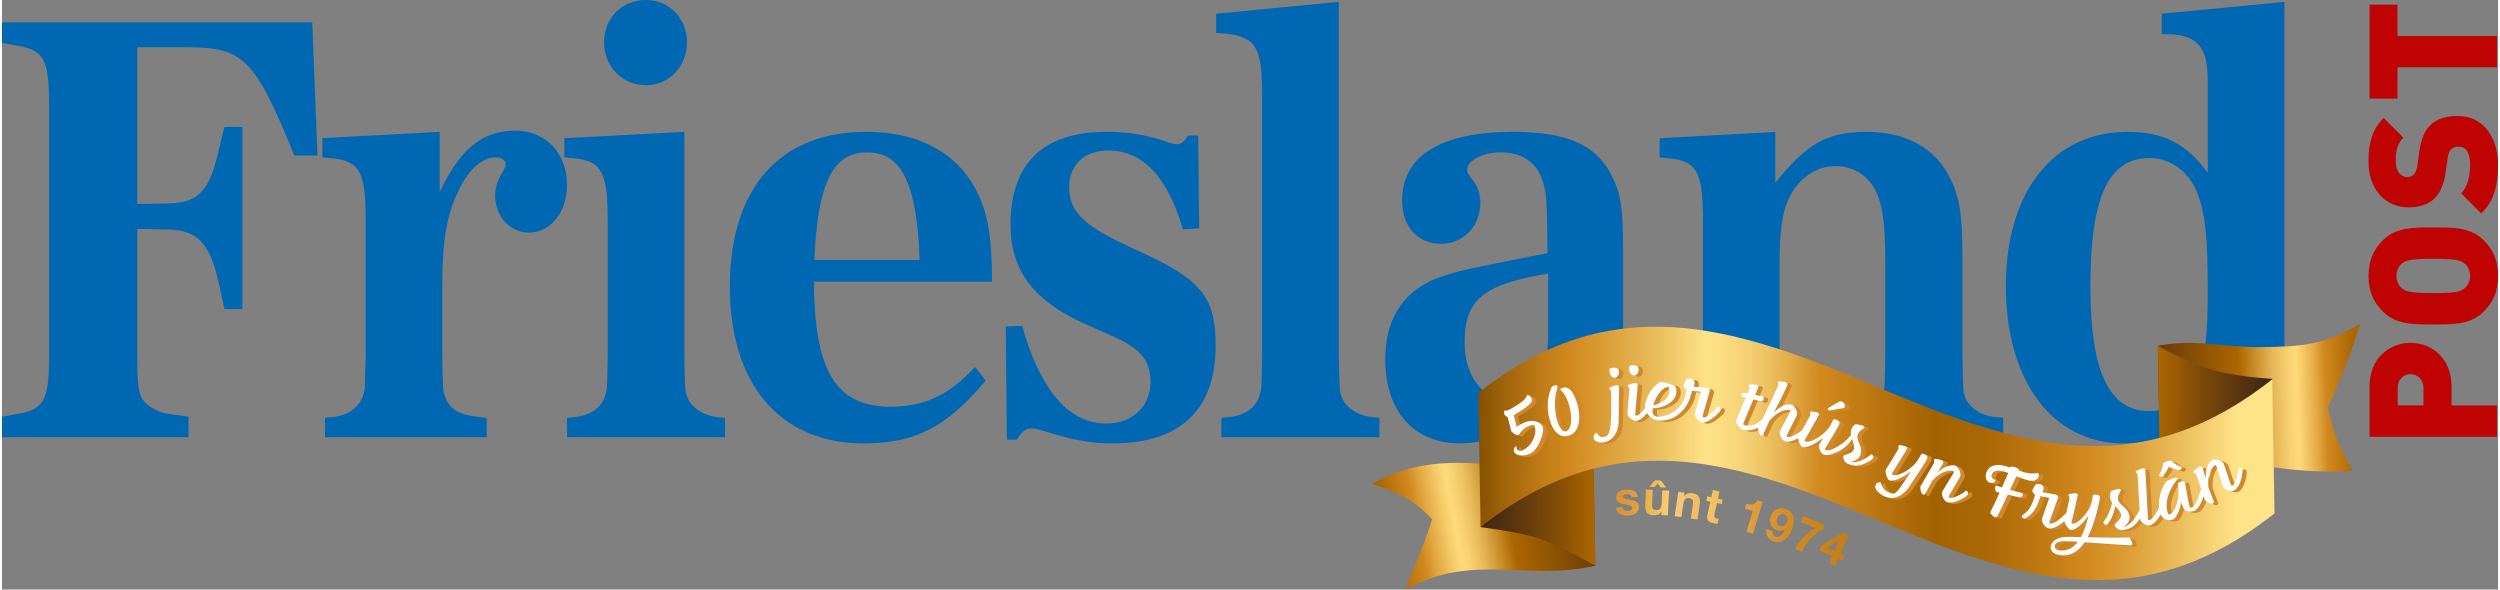 <svg width="564px" height="133px" viewBox="0 0 564.09 133.23" xmlns="http://www.w3.org/2000/svg" xmlns:xlink="http://www.w3.org/1999/xlink"><rect x="0" y="0" width="564.09" height="133.23" fill="#808080" stroke="none"/><linearGradient id="a"><stop offset=".06" stop-color="#ac6600"/><stop offset=".15" stop-color="#d1891f"/><stop offset=".17" stop-color="#d6902b"/><stop offset=".21" stop-color="#e5a44a"/><stop offset=".25" stop-color="#f9bf74"/><stop offset=".26" stop-color="#f7bc6f"/><stop offset=".4" stop-color="#d1891f"/><stop offset=".47" stop-color="#c47d14"/><stop offset=".58" stop-color="#ac6600"/></linearGradient><linearGradient id="b" gradientTransform="matrix(.999 .033 -.033 .999 3.97 -12.97)" gradientUnits="userSpaceOnUse" x1="332.96" x2="515.66" xlink:href="#a" y1="113.72" y2="117.28"/><linearGradient id="c" gradientTransform="matrix(.999 .033 -.033 .999 3.97 -12.97)" gradientUnits="userSpaceOnUse" x1="332.98" x2="515.68" y1="112.34" y2="115.9"><stop offset=".06" stop-color="#ac6600"/><stop offset=".15" stop-color="#d1891f"/><stop offset=".17" stop-color="#d7932b"/><stop offset=".21" stop-color="#e6af4a"/><stop offset=".25" stop-color="#ffda7b"/><stop offset=".27" stop-color="#f9d06f"/><stop offset=".4" stop-color="#d1891f"/><stop offset=".47" stop-color="#c47d14"/><stop offset=".58" stop-color="#ac6600"/></linearGradient><linearGradient id="d" gradientTransform="matrix(.999 .033 -.033 .999 3.97 -12.97)" gradientUnits="userSpaceOnUse" x1="332.96" x2="515.66" y1="113.7" y2="117.27"><stop offset=".06" stop-color="#ac6600"/><stop offset=".15" stop-color="#d1891f"/><stop offset=".17" stop-color="#d6912b"/><stop offset=".21" stop-color="#e5a84a"/><stop offset=".25" stop-color="#fbc877"/><stop offset=".26" stop-color="#f7c26f"/><stop offset=".4" stop-color="#d1891f"/><stop offset=".47" stop-color="#c47d14"/><stop offset=".58" stop-color="#ac6600"/></linearGradient><linearGradient id="e" x1="332.96" x2="515.66" xlink:href="#c" y1="113.67" y2="117.23"/><linearGradient id="f" gradientTransform="matrix(.999 .033 -.033 .999 3.97 -12.97)" gradientUnits="userSpaceOnUse" x1="332.92" x2="515.62" xlink:href="#a" y1="115.46" y2="119.02"/><linearGradient id="g" gradientTransform="matrix(.999 .033 -.033 .999 3.97 -12.97)" gradientUnits="userSpaceOnUse" x1="332.89" x2="515.59" xlink:href="#a" y1="117.04" y2="120.6"/><linearGradient id="h" gradientTransform="matrix(.999 .033 -.033 .999 3.97 -12.97)" gradientUnits="userSpaceOnUse" x1="332.86" x2="515.56" xlink:href="#a" y1="118.74" y2="122.3"/><linearGradient id="i" gradientTransform="matrix(.999 .033 -.033 .999 3.97 -12.97)" gradientUnits="userSpaceOnUse" x1="332.8" x2="515.5" xlink:href="#a" y1="121.78" y2="125.34"/><linearGradient id="j" gradientTransform="matrix(1 .005 -.005 1 .52 -2.1)" gradientUnits="userSpaceOnUse" x1="487.21" x2="533.41" y1="90.99" y2="89.27"><stop offset="0" stop-color="#673907"/><stop offset=".4" stop-color="#ac6600"/><stop offset=".49" stop-color="#cc932f"/><stop offset=".57" stop-color="#e7b958"/><stop offset=".64" stop-color="#f8d171"/><stop offset=".68" stop-color="#ffda7b"/><stop offset=".71" stop-color="#f6cb6a"/><stop offset=".78" stop-color="#e1a53f"/><stop offset=".82" stop-color="#d1891f"/><stop offset=".96" stop-color="#ac6600"/></linearGradient><linearGradient id="k" gradientTransform="matrix(1 .005 -.005 1 .52 -2.1)" gradientUnits="userSpaceOnUse" x1="487.08" x2="513.06" y1="93.83" y2="93.83"><stop offset="0" stop-color="#ac6600"/><stop offset=".39" stop-color="#7c4908"/><stop offset=".79" stop-color="#512f10"/><stop offset="1" stop-color="#412614"/></linearGradient><linearGradient id="l" gradientTransform="matrix(1 .005 -.005 1 .52 -2.1)" gradientUnits="userSpaceOnUse" x1="311.66" x2="359.57" y1="122.7" y2="113.28"><stop offset=".04" stop-color="#ac6600"/><stop offset=".18" stop-color="#d1891f"/><stop offset=".23" stop-color="#e1a53f"/><stop offset=".31" stop-color="#f6cb6a"/><stop offset=".35" stop-color="#ffda7b"/><stop offset=".39" stop-color="#f8d171"/><stop offset=".45" stop-color="#e7b958"/><stop offset=".52" stop-color="#cc932f"/><stop offset=".6" stop-color="#ac6600"/><stop offset="1" stop-color="#673907"/></linearGradient><linearGradient id="m" gradientTransform="matrix(1 .005 -.005 1 .52 -2.1)" gradientUnits="userSpaceOnUse" x1="334.17" x2="360.21" y1="111.45" y2="111.45"><stop offset="0" stop-color="#412614"/><stop offset=".21" stop-color="#512f10"/><stop offset=".61" stop-color="#7c4908"/><stop offset="1" stop-color="#ac6600"/></linearGradient><linearGradient id="n" gradientTransform="matrix(1 -.015 .015 1 -1.24 6.46)" gradientUnits="userSpaceOnUse" x1="333.58" x2="504.85" y1="100.51" y2="103.85"><stop offset="0" stop-color="#875100"/><stop offset=".04" stop-color="#a5670c"/><stop offset=".09" stop-color="#c47f19"/><stop offset=".12" stop-color="#d1891f"/><stop offset=".15" stop-color="#d8972f"/><stop offset=".23" stop-color="#eabb5a"/><stop offset=".3" stop-color="#ffe389"/><stop offset=".32" stop-color="#fcdd82"/><stop offset=".36" stop-color="#f4cd70"/><stop offset=".4" stop-color="#e7b451"/><stop offset=".44" stop-color="#d49028"/><stop offset=".45" stop-color="#d1891f"/><stop offset=".6" stop-color="#a36100"/><stop offset=".66" stop-color="#a96604"/><stop offset=".73" stop-color="#bb7610"/><stop offset=".8" stop-color="#d1891f"/><stop offset=".84" stop-color="#d8972f"/><stop offset=".92" stop-color="#eabb5a"/><stop offset="1" stop-color="#ffe389"/></linearGradient><path d="m71.32 35.13h-5.26c-8.84-21.78-11.47-24.45-24.13-24.45h-11.35v35.42l7.17-.14c6.33-.14 8.96-2.67 10.87-10.54l1.67-6.75h4.06v41.18h-4.06l-1.43-6.46c-2.03-8.57-4.78-11.38-11.35-11.52l-6.93-.14v28.67c0 6.32.24 8.29 1.19 9.84.96 1.55 3.7 3.09 6.33 3.37l4.06.56v4.64h-42.16v-4.64l3.11-.56c6.45-.98 7.53-3.09 7.53-13.21v-56.93c0-10.12-1.19-12.23-7.53-13.21l-3.11-.56v-4.64h70.12l1.19 30.07z" fill="#0068b2"/><path d="m98.91 43.43c4.66-9.84 9.68-13.91 17.08-13.91 6.81 0 11.71 5.06 11.71 12.23 0 6.18-3.7 10.82-8.6 10.82-4.3 0-7.65-3.65-7.65-8.43 0-1.83.6-3.51 1.79-5.48.36-.56.6-1.12.6-1.55 0-.84-.96-1.55-2.27-1.55-2.99 0-6.09 2.67-8.36 7.45-2.63 5.34-3.7 11.24-3.7 21.36v15.88c.12 8.15.12 8.01.72 9.56.72 2.25 2.87 3.8 6.09 4.22l3.23.42v4.36h-36.55v-4.36l2.39-.28c3.46-.56 5.85-2.67 6.45-5.62.24-.98.12-.56.36-8.29v-30.22c0-10.82-1.19-13.35-6.81-14.19l-2.99-.28v-4.36l26.52-1.41v13.63z" fill="#0068b2"/><path d="m154.22 80.25c.12 8.15.12 8.01.72 9.56.72 2.11 3.11 3.8 6.09 4.36l2.39.28v4.36h-35.72v-4.36l2.39-.28c3.58-.56 5.85-2.53 6.45-5.62.24-1.12.24-1.27.36-8.29v-29.79c0-11.24-1.19-13.77-6.81-14.62l-2.99-.28v-4.36l27.12-1.41zm.6-70.69c0 5.48-4.06 9.7-9.32 9.7s-9.44-4.22-9.44-9.7 4.06-9.56 9.44-9.56 9.32 4.22 9.32 9.56z" fill="#0068b2"/><path d="m222.31 86.01c-8.84 10.54-15.89 14.19-27.59 14.19-18.87 0-30.22-13.35-30.22-35.42s11.11-34.99 30.82-34.99c11.71 0 20.43 4.64 24.85 13.21 2.63 5.06 3.58 10.54 3.58 20.66h-40.26c.12 20.24 5.02 28.25 17.32 28.25 7.76 0 13.26-2.67 19.11-8.99zm-14.93-27.26c-.6-17.29-4.06-24.31-11.83-24.31s-11.23 6.89-11.95 24.31h23.77z" fill="#0068b2"/><path d="m270.57 51.58-3.7.28c-3.34-11.8-9.08-17.85-16.84-17.85-5.38 0-8.84 3.23-8.84 8.29 0 5.76 3.34 8.85 15.17 14.19 14.69 6.61 17.92 10.54 17.92 21.64 0 14.48-8 22.07-23.29 22.07-5.14 0-9.44-.84-16.01-2.95-.96-.28-1.79-.42-2.39-.42-1.19 0-2.15.7-3.23 2.53h-2.27l-.24-25.58 3.7-.14c4.06 14.48 10.51 22.07 18.99 22.07 5.97 0 10.03-3.8 10.03-9.56 0-3.23-1.19-5.62-3.7-7.45-2.27-1.55-1.79-1.4-10.75-5.34-11.95-5.2-17.2-12.23-17.2-22.63 0-13.77 7.41-20.94 21.62-20.94 5.14 0 9.2.7 14.1 2.39.72.28 1.43.42 1.91.42.96 0 1.55-.56 2.51-1.97h2.27l.24 20.94z" fill="#0068b2"/><path d="m302.1 80.25c.24 8.29.12 8.15.72 9.56.72 2.11 3.11 3.8 6.09 4.36l2.39.28v4.36h-35.72v-4.36l2.39-.28c3.58-.56 5.85-2.53 6.45-5.62.24-.98.24-.84.36-8.29v-58.62c0-10.96-1.31-13.21-8.24-14.05l-2.15-.14v-4.36l27.71-2.67z" fill="#0068b2"/><path d="m377 92.05c-7.29 5.76-11.47 7.87-16.37 7.87-5.73 0-8.72-3.09-10.87-11.24-7.41 8.43-12.9 11.52-20.31 11.52-10.39 0-16.84-7.31-16.84-18.97 0-8.43 3.34-14.33 10.15-17.71 2.39-1.12 6.69-2.39 11.11-3.23l2.03-.42 2.15-.42 2.03-.42 9.2-1.83c-.12-12.93-.24-14.19-1.43-17.15-1.43-3.65-4.66-5.62-9.2-5.62-3.94 0-7.53 1.83-7.53 3.94 0 .7 0 .56 1.79 3.09.72 1.12 1.19 2.67 1.19 4.36 0 5.34-3.82 9.28-8.96 9.28s-8.72-3.8-8.72-9.84c0-9.98 8.72-15.46 24.97-15.46 12.42 0 19.11 2.95 22.58 10.26 1.91 3.94 2.39 7.03 2.39 16.3v22.49c0 8.99 1.19 12.23 4.54 12.23 1.31 0 2.27-.28 4.78-1.83l1.31 2.81zm-27.59-30.22c-14.57 2.39-18.87 5.9-18.87 15.46 0 7.45 3.82 12.79 9.2 12.79 6.21 0 9.68-5.2 9.68-14.33v-13.91z" fill="#0068b2"/><path d="m400.77 41.32c7.17-8.99 11.83-11.52 20.67-11.52s15.53 3.65 18.87 10.54c2.15 4.36 2.75 8.43 2.75 17.85v22.06c.12 8.15.12 8.01.6 9.56.84 2.11 3.23 3.94 6.21 4.36l2.39.28v4.36h-35.36v-4.36l2.15-.28c3.46-.7 5.61-2.53 6.21-5.62.24-1.27.24-1.69.36-8.29v-20.66c0-8.85-.6-13.35-2.15-16.44-1.79-3.51-5.14-5.62-9.08-5.62-4.9 0-9.2 3.37-11.11 8.57-1.08 2.95-1.55 7.03-1.55 13.35v20.8c.12 7.87.12 8.01.6 9.56.84 2.11 3.11 3.8 5.97 4.36l2.15.28v4.36h-35.24v-4.36l2.39-.28c3.58-.56 5.85-2.53 6.45-5.62.24-1.27.24-1.83.36-8.29v-29.93c0-11.1-1.19-13.63-6.81-14.47l-2.99-.28v-4.36l26.16-1.41v11.52z" fill="#0068b2"/><path d="m515.81 80.25c.12 7.87.12 8.01.72 9.56.72 2.11 3.11 3.8 6.09 4.36l2.39.28v4.36h-26.16v-10.12c-5.14 8.29-10.63 11.52-19.35 11.52-16.13 0-26.64-14.19-26.64-35.56s10.75-34.85 27.47-34.85c8.12 0 13.38 2.67 18.16 9.28v-20.8c0-7.45-2.15-10.12-8.36-10.54h-2.03v-4.65l27.71-2.67zm-43.84-15.6c0 19.25 4.18 28.25 13.26 28.25 5.14 0 9.32-3.09 11.11-8.43 1.67-4.78 2.15-8.85 2.15-19.11 0-11.8-.6-17.15-2.27-21.5-1.79-4.92-6.09-8.15-10.87-8.15-9.32 0-13.38 8.85-13.38 28.95z" fill="#0068b2"/><path d="m553.58 87.3v4.33h10.27v7.08h-28.79v-11.4c0-6.39 4.53-9.83 9.26-9.83s9.26 3.44 9.26 9.83zm-12.17.32v4h5.82v-4c0-1.94-1.42-3.07-2.91-3.07s-2.91 1.13-2.91 3.07z" fill="#bf0303"/><path d="m560.86 54.31c2.1 2.1 3.24 4.53 3.24 8.05s-1.13 5.94-3.24 8.05c-3.03 3.03-7.08 2.91-11.4 2.91s-8.37.12-11.4-2.91c-2.1-2.1-3.23-4.53-3.23-8.05s1.13-5.94 3.23-8.05c3.03-3.03 7.08-2.91 11.4-2.91s8.37-.12 11.4 2.91zm-18.48 5.22c-.69.53-1.25 1.54-1.25 2.83s.57 2.3 1.25 2.83c.85.65 1.82 1.05 7.08 1.05s6.19-.4 7.03-1.05c.69-.53 1.29-1.54 1.29-2.83s-.61-2.31-1.29-2.83c-.85-.65-1.78-1.05-7.03-1.05s-6.23.4-7.08 1.05z" fill="#bf0303"/><path d="m564.09 37.32c0 4.41-.81 8.01-3.8 10.92l-4.53-4.53c1.5-1.5 2.02-4.12 2.02-6.43 0-2.79-.93-4.13-2.59-4.13-.69 0-1.25.16-1.7.57-.36.36-.65.97-.77 1.9l-.49 3.48c-.36 2.55-1.21 4.49-2.55 5.78-1.38 1.33-3.32 1.98-5.78 1.98-5.26 0-9.1-3.96-9.1-10.51 0-4.12.97-7.24 3.44-9.7l4.45 4.45c-1.82 1.82-1.7 4.21-1.7 5.46 0 2.47 1.41 3.48 2.67 3.48.36 0 .89-.12 1.34-.57.36-.36.73-.97.85-1.98l.49-3.48c.36-2.59 1.17-4.45 2.39-5.66 1.5-1.54 3.64-2.14 6.31-2.14 5.86 0 9.06 5.05 9.06 11.12z" fill="#bf0303"/><path d="m541.37 8.13h22.48v7.08h-22.48v7.08h-6.31v-21.24h6.31z" fill="#bf0303"/><path d="m366.34 115.02c.07.11.17.21.28.28s.24.12.38.15.29.04.44.03c.11 0 .22-.02.34-.06.12-.03.22-.07.32-.13s.17-.14.23-.23.09-.21.08-.34c-.01-.23-.17-.39-.48-.49s-.74-.19-1.29-.28c-.22-.04-.44-.09-.66-.15s-.41-.14-.58-.24-.31-.24-.42-.4-.17-.37-.18-.61c-.02-.36.04-.66.17-.89.13-.24.3-.43.53-.57.22-.14.48-.25.76-.32s.58-.11.88-.12c.3-.02.6 0 .88.04.29.04.54.13.77.25.23.13.42.3.58.52s.26.5.31.84l-1.45.07c-.04-.29-.16-.49-.36-.58-.21-.09-.45-.14-.72-.12-.09 0-.18.02-.28.03-.1.02-.19.04-.27.08s-.15.1-.2.17-.08.16-.07.28c0 .14.06.25.17.33.1.08.24.14.4.19s.35.08.56.12c.21.03.42.07.64.11s.44.09.66.15.41.15.58.26.31.25.42.42.17.39.18.64c.02.37-.04.68-.18.93-.13.26-.32.46-.55.63-.23.16-.5.28-.8.36s-.61.12-.93.14-.64 0-.95-.05-.59-.14-.84-.28-.46-.33-.62-.57c-.17-.24-.27-.55-.3-.92l1.45-.07c0 .17.05.3.13.42z" fill="url(#b)"/><path d="m375.02 116.41.04-.78h-.03c-.21.31-.47.53-.79.66s-.64.18-.96.17c-.41-.02-.74-.09-1-.21s-.45-.28-.6-.49c-.14-.21-.24-.45-.28-.74-.05-.29-.06-.6-.04-.95l.17-3.43 1.53.08-.16 3.14c-.02.46.03.81.16 1.04s.38.36.75.38c.42.02.72-.09.92-.33s.31-.64.34-1.21l.15-2.92 1.53.08-.28 5.57-1.45-.07zm-.06-7.81 1.11 1.59-1.26-.06-.62-.9-.73.84-1.16-.06 1.27-1.47 1.4.07z" fill="url(#c)"/><path d="m380.26 111.34-.11.77h.03c.24-.29.52-.48.85-.58s.65-.13.97-.08c.41.06.73.16.97.31s.43.33.55.55.19.47.21.76 0 .6-.05.95l-.5 3.39-1.51-.22.46-3.12c.07-.46.05-.81-.06-1.05s-.35-.39-.71-.45c-.41-.06-.73.02-.95.24s-.37.61-.46 1.17l-.42 2.89-1.51-.22.81-5.52 1.44.21z" fill="url(#d)"/><path d="m388.89 112.93-.22 1-1.1-.24-.58 2.7c-.05.25-.05.43.02.53s.23.18.48.24c.08.02.17.03.25.04s.15.02.23.02l-.25 1.16c-.13 0-.27-.02-.43-.05s-.31-.05-.46-.09c-.23-.05-.45-.11-.65-.19s-.37-.18-.51-.3c-.14-.13-.24-.28-.29-.47-.06-.19-.05-.42 0-.69l.69-3.22-.91-.2.22-1 .91.2.35-1.63 1.5.32-.35 1.63z" fill="url(#e)"/><path d="m394.24 120.17 1.44-4.68-1.81-.56.34-1.1c.25.09.5.14.75.17s.49.02.71-.04.43-.16.62-.3.34-.35.47-.61l1.16.36-2.22 7.21z" fill="url(#f)"/><path d="m400.28 120.82c.1.24.28.4.53.49.26.1.51.1.73 0 .22-.09.43-.23.61-.41s.34-.39.47-.63c.13-.23.24-.45.33-.64v-.03c-.31.21-.62.33-.92.36-.31.03-.64-.02-.98-.15-.3-.11-.58-.28-.82-.52s-.42-.51-.55-.8c-.11-.29-.16-.58-.15-.89s.07-.61.17-.89c.13-.36.31-.68.55-.95.23-.27.5-.48.8-.64.3-.15.63-.24.99-.27.35-.02.72.03 1.09.16.54.2.95.46 1.22.8s.45.72.53 1.14.09.87 0 1.34c-.08.47-.2.93-.36 1.37s-.37.86-.63 1.26-.57.74-.92 1.01-.74.46-1.17.55-.9.05-1.41-.14c-.3-.11-.57-.26-.81-.43-.23-.18-.42-.39-.56-.63s-.23-.51-.27-.8-.02-.6.05-.92l1.37.5c-.04.25 0 .5.1.74zm2.06-1.88c.17-.02.32-.07.46-.16s.26-.2.36-.34c.11-.14.19-.3.25-.48.06-.16.09-.33.1-.51 0-.18-.02-.35-.07-.51s-.14-.3-.25-.43c-.12-.13-.26-.22-.45-.29-.17-.06-.33-.08-.5-.05-.16.03-.31.08-.45.17s-.26.2-.36.34c-.11.14-.18.29-.24.45-.06.17-.1.34-.11.52-.01.17 0 .34.04.5s.12.3.23.43.26.22.44.29c.2.07.38.1.54.08z" fill="url(#g)"/><path d="m409.96 120.61c-.47.35-.91.75-1.31 1.2s-.77.92-1.09 1.42-.58.98-.78 1.44l-1.52-.62c.5-1.01 1.16-1.92 1.96-2.72s1.7-1.47 2.69-2l-3.32-1.35.54-1.32 4.78 1.94-.5 1.22c-.5.17-.98.43-1.45.78z" fill="url(#h)"/><path d="m410.74 124.42.56-1.28 4.77-2.71 1.25.55-1.83 4.16.92.4-.51 1.15-.92-.4-.7 1.6-1.33-.58.7-1.6-2.92-1.28zm4.45-2.28-2.84 1.61 1.82.8 1.05-2.4h-.03z" fill="url(#i)"/><path d="m487.2 78.14c8.55-1.65 15.12.45 23.55.31 8.9-.15 13.85-.38 22.2-5.28-1.79 5.67-3.8 11.26-7.37 18.96 1.53 5.86 1.89 7.35 5.59 14.29-14.95.9-24.95-2.5-43.55-4.78-.17-9.4-.25-14.1-.42-23.5z" fill="url(#j)"/><path d="m513.16 85.61s-8.89-.38-14.83-2.39c-6.26-2.12-11.11-5.09-11.11-5.09l.5 31.93z" fill="url(#k)"/><path d="m359.67 104.34c-18.74 4.28-32.09-4.71-50.12 4.96 8.39 2.87 10.21 4.57 13.65 8.06-2 6.4-3.89 9.99-5.99 15.87 15.23-8.43 26.99-1.79 42.87-5.38-.17-9.4-.25-14.1-.42-23.5z" fill="url(#l)"/><path d="m334.1 119.12 25.39-24.76.61 33.5s-7.64-4.34-12.23-6.01c-4.44-1.61-13.77-2.73-13.77-2.73z" fill="url(#m)"/><path d="m334.16 119.08c30.16-23.74 57.1-15.35 89.71-1.53 32.76 13.88 59.28 22.43 89.71-1.53-.17-10.1-.34-20.2-.52-30.29-30.44 23.95-56.95 15.41-89.71 1.53-32.62-13.82-59.55-22.21-89.71 1.53.17 10.1.34 20.2.52 30.29z" fill="url(#n)"/><g fill="#d0892e"><path d="m348.29 95.8c-1.37-.63-2.62-.56-5.01.94l-.65-2.6c2.39-1.47 4.62-2.78 4.05-3.84-.15-.28-.52-.69-.94-.78-.4.79-.65 1.06-1.03 1.38-.89.78-2.32 1.59-2.82 1.85-.59.32-.9.45-1.29.3-.36.4-.1 1.38.65 1.46.1.28.79 3.09.83 3.21 0 .05.04.11.08.15.25.18.48.4.74.57.23.18.63.28.82.17.17-.09.25-.36.37-.52.78-.98 1.66-1.51 2.9-1.77.13-.03.21.04.29.2.73 1.36-.17 4.23-2.44 5.44-.03.02-.23.12-.38.19-.44.18-.84.1-1.09-.35-.14-.26-.12-.46-.12-.5 0-.05-.06-.18-.19-.1-.16.09-.65.59-.29 1.28.62 1.16 2.73.79 3.7.27 1.67-.9 2.56-3.55 2.77-4.93.06-.44.07-.84-.16-1.26-.18-.33-.47-.6-.8-.76z"/><path d="m353.3 88.13c-.17.11-.12.34.05.46.62.44 1.21 1.57 1.55 2.48.93 2.52 1.11 6.13-.37 6.68-.74.27-1.36-.41-1.99-2.12-.6-1.62-.88-5.24-.16-7.24.33-1.05.12-1.2-.76-.88-.26.1-.44.29-.54.57-1.15 2.88-.86 5.69-.03 7.96.7 1.9 2.17 3.41 4.19 2.66 2.84-1.05 2.43-5.4 1.55-7.76-.74-2.01-1.78-3.78-3.47-2.81z"/><path d="m364.34 83.57c-.07.21-.08.4-.05.68.11 1.03.67 1.52 1.27 1.42.7-.12.94-.97.85-1.49-.14-.84-1.15-.91-2.07-.6z"/><path d="m364.4 87.85c-.19.08-.18.2-.13.31.1.23.3.22.35.72.06.54.04 2.83.04 4.13-.02 5.24-.58 5.88-1.57 6.05-.58.1-1.08 0-1.75-.96-.34.16-.74.59-.64 1.17.14.83 1.19 1.2 2.31 1.01 2.01-.34 3.27-2.27 3.32-4.56.02-.95.04-3.66.06-5.01.03-1.61.14-2.76 0-3.12-.2-.48-1.01-.16-1.99.25z"/><path d="m369.95 85.15c.65-.06.97-.91.91-1.45-.08-.84-1.09-.97-2.03-.72-.08.21-.11.39-.1.67.04 1.04.55 1.57 1.21 1.5z"/><path d="m388.83 92.18c-.76.96-2.39 2.53-3.26 2.45-.23-.02-.29-.1-.23-.39.37-1.35 1.18-4.1 1.56-5.43.15-.53-.3-.79-.71-.83l-2.9-.29c.35-.71.35-1.7-.68-1.8-.95-.1-.96 0-1.57 1.43-.2.34.41.85.67 1.11-.33 1.47-.66 2.39-1.06 3.08-1.06 1.55-3 2.96-5.44 2.97-.79 0-1.2-.5-1.21-1.24 0-.21.01-.43.04-.66h.15c2.02-.01 5.24-1.3 5.22-3.9 0-.99-.39-1.26-.98-1.46-.28-.11-1.34-.37-2.13-.58-.18-.05-.4-.08-.56 0-1.9.97-3.46 3.81-3.45 5.78v.1c-.6.86-1.34 1.67-1.9 1.72-.23.02-.3-.04-.3-.33.14-1.78.17-2.28.3-3.65.15-1.67.34-2.71.22-3.1-.2-.49-1-.25-2.01.1-.19.07-.2.18-.15.3.09.22.31.28.31.75 0 .76-.4 4.39-.44 5.36-.08.73 1.21 1.83 1.99 1.75.75-.07 1.6-.72 2.43-1.76.71 1.07 1.79 1.72 3.1 1.71 2.09-.01 3.72-.92 4.71-2.06 1.14-1.05 1.9-2.46 2.35-4.67l1.8.18c.2.02.21.19.19.25-.14.4-1.14 4.18-1.26 4.58-.22.71.82 2.03 1.6 2.11.93.09 2.21-.65 3.52-1.96.83-.83.88-1.35.05-1.62zm-11.22-4.49c.12.33.17.53.17 1.02.01 1.86-1.74 2.68-3.6 3.22.47-1.94 1.88-4.04 3.43-4.23z"/><path d="m414.06 93.08c1.43-.28 2.46-.45 3.23-.54.62-.67-.44-1.78-.97-1.5-1 .47-1.59.94-2.75 1.57.03.22.14.55.5.47z"/><path d="m423.49 103.01c-2.08 1.37-2.78 1.83-4.91 1.77 1.43-.32 2.11-.92 2.35-1.52.28-.74.27-1.45 0-2.18-.57-1.42-.79-2-.54-2.62.17-.45.58-.86 1.37-1.38.05-.03.1-.08.12-.13.02-.06 0-.12-.06-.2-.09-.12-.22-.26-.35-.28l-1.49-.29c-.08-.01-.22.02-.25.06-.35.31-.62.64-.77 1.04s-.21.86-.1 1.36c-.61.73-1.2 1.32-1.83 1.83-.01 0-.02-.02-.04-.03-.97.76-2.92 1.91-3.74 1.62-.22-.08-.35-.19-.19-.45.36-.57 3-5 3.11-5.31.26-.73-.04-.92-.94-1.24-.19-.07-.36.05-.44.21l-.46.92c-1.22 2.43-4.61 4.32-5.76 3.91-.19-.06-.23-.2-.11-.42.5-.94 2.98-5.17 3.15-5.65.17-.5-.76-.63-1.74-.71-.2-.02-.26.08-.26.2-.01.24.17.41-.04.81-.55 1.03-1.12 2.06-1.81 3.26-.99.77-2.51 1.68-3.24 1.47-.22-.07-.26-.15-.15-.42.58-1.17 1.94-3.87 2.2-4.36.44-.78-.53-2.33-1.12-2.5-.95-.28-2.49.19-4.05 1.83.92-1.79 3.11-6.05 3.1-6.43 0-.53-.83-.62-1.9-.66-.2 0-.25.1-.25.22 0 .24.18.38 0 .81-.21.51-2.25 4.84-3.52 7.51-1.55 1.5-3.02 1.58-3.8 1.4-.5-.12-.61-.21-.5-.49.24-.6 1.36-3.27 2.26-5.39.58.13 1.15.3 1.72.46.24.07.45-.13.57-.41.08-.22.06-.49-.12-.72-.62-.11-1.19-.21-1.75-.32.4-.99.7-1.73.73-1.83.12-.51-.87-.57-1.93-.55-.2 0-.25.11-.24.23.01.24.2.37.05.81-.05.14-.18.5-.37.96l-.37-.09c-.58-.13-.9.01-.98.35-.04.16-.02.31.03.46l.93.21c-.75 1.85-1.83 4.41-2.12 5-.34.68.73 2.16 1.65 2.37.71.16 2 .14 3.34-.58-.02.04-.04.09-.05.11-.04.07-.04.19-.02.3.09.51.26 1.26.74 1.4.19.06.27.01.4-.26.46-.98.94-2.04 1.43-3.06l.03-.06c1.98-2.37 4-2.53 4.46-2.4.21.06.33.11.16.44-1.3 2.52-1.98 3.77-2.26 4.31-.35.65.43 2.15 1.19 2.37.72.21 1.77-.08 2.94-.74.03.77.5 1.86.91 2 .89.31 2.86-.64 4.76-2.13l-.88 1.47c-.41.61.26 2.13.95 2.37s1.71.03 2.87-.53c.01 0 .02.01.03.01 1.73-.75 2.82-1.97 3.55-2.97.33 1.06.52 1.87.32 2.39-.25.65-.97.88-2.09 1.23-.14.05-.23.14-.26.22-.11.29.25 1.45 1.01 1.74 1.64.63 2.92.57 4.92-.62 1-.59 1.2-1.07.47-1.55z"/><path d="m435.12 102.85c-.18-.07-.37.03-.45.2l-.5.9c-1.31 2.38-4.76 4.14-5.89 3.69-.18-.07-.22-.21-.1-.43.54-.92 3.17-5.05 3.36-5.52.19-.49-.73-.66-1.71-.78-.2-.03-.26.07-.27.19-.02.24.15.42-.07.8-.77 1.34-1.6 2.68-2.68 4.39-.38.6.19 2.37.72 2.58.87.34 2.88-.53 4.84-1.95l-.94 1.43c-2.68 4.07-2.64 3.79-4.19 3.18-.63-.25-1.45-.99-1.69-2.26-.56-.02-.95.16-1.2.82-.26.66.85 1.93 2.26 2.48 2.77 1.09 4.78-1.32 5.32-2.15 1.17-1.68 3.97-6 4.09-6.31.28-.72 0-.92-.9-1.27z"/><path d="m444.88 111.21c-.97.75-2.94 1.88-3.76 1.58-.22-.08-.26-.16-.12-.43.65-1.13 2.18-3.74 2.47-4.22.48-.75-.39-2.36-.96-2.57-.93-.34-2.5.04-4.14 1.58.73-1.24 1.31-1.98 1.36-2.35.03-.53-.79-.66-1.85-.78-.2-.02-.26.08-.27.2-.02.24.16.39-.05.81-.32.69-2.55 4.33-3 5.18-.04.07-.05.19-.04.3.04.51.13 1.39.7 1.6.18.07.27.03.42-.23.52-.95 1.07-1.98 1.62-2.97l.04-.06c2.13-2.24 4.15-2.28 4.6-2.11.2.07.32.13.13.45-1.46 2.43-2.21 3.64-2.52 4.16-.39.63.3 2.17 1.04 2.44.88.32 2.31-.09 3.9-1.04 1-.6 1.18-1.09.44-1.56z"/><path d="m457.67 111.71c-.19 0-.34-.02-.53-.07l-2.36-.63c.55-1.18 1.07-2.29 1.45-3.07 2.17.88 4.32 1.68 4.98.16.09-.2.21-.59-.08-.92-1.51.35-2.94-.02-4.37-.5.03-.37-.33-.67-.94-.83-.16-.04-.45-.1-.89-.12l-.07.25c-.62-.22-1.26-.4-1.87-.51-1.47-.24-3.12.02-3.61 1.87-.27 1.02.18 1.89.9 2.08.51.14 1.21-.05 1.18-.67-.44-.03-.98-.5-.81-1.12.27-1.02 1.39-1.13 2.65-.8.35.09.71.22 1.1.36-.05.11-.12.24-.16.37-.16.36-.66 1.53-1.29 2.93-.58-.19-.91-.29-1.25-.43-.07-.04-.15 0-.17.07-.27.76.07 1.33.23 1.37.14.04.38.1.67.16-.67 1.51-1.42 3.1-2.01 4.22-.1.19-.11.4.03.54.27.27.55.68 1 .79.27.07.41-.06.55-.33.31-.58 1.29-2.67 2.28-4.79 1.11.26 2.2.5 2.49.58.7.19.99-.33.9-.95z"/><path d="m481.84 121.77c-2.76.12-6.49.04-9.5-.05 1.12-2.12 2.01-5.06 2.77-8.72.15-.75-.31-.87-1.26-.91-.2 0-.34.15-.36.33l-.18 1.01c-.46 2.6-3.15 5.29-4.37 5.24-.2 0-.27-.13-.23-.37.21-1.04 1.36-5.65 1.38-6.15.02-.53-.9-.39-1.87-.18-.2.04-.22.15-.19.27.06.23.28.34.19.78-.22 1.09-.47 2.16-.77 3.45-.05-.02-.09-.05-.14-.07-.82.91-2.55 2.37-3.41 2.23-.23-.04-.28-.11-.2-.4.46-1.32 1.44-4.01 1.91-5.32.19-.52-.25-.81-.65-.88l-2.87-.48c.4-.68.47-1.67-.56-1.84-.94-.16-.96-.06-1.66 1.32-.22.33.35.88.59 1.15-.86 2.91-1.55 3.58-2.91 4.61-.37.34.27.8.7.72 1.62-.99 2.7-2.43 3.4-5.05l1.78.3c.19.03.2.2.17.26-.16.39-1.41 4.1-1.56 4.49-.27.69.68 2.08 1.46 2.22.91.16 2.23-.49 3.6-1.69 0 .73 1 2.02 1.52 2.05.94.04 2.55-1.37 3.93-3.25-.49 2.02-1.07 3.62-1.75 4.85-1.41-.05-2.57-.07-3.14-.06-2.42.05-3.63 1.19-3.68 2.3-.04.85.66 1.79 2.52 1.88 2.12.1 3.8-.91 5.17-2.96 3.65.25 8.22.62 10.31.71.33.01.52-.26.4-.57-.19-.54-.29-.84-.56-1.21zm-15.55 2.95c-1.07-.05-1.39-.49-1.37-.97.04-.81.96-1.13 2.11-1.14.63 0 1.74.05 3.11.12-1.09 1.43-2.35 2.05-3.84 1.98z"/><path d="m489.34 107.91c.56-.73 1.01-1.36 1.33-2.09.69.36 1.45.56 2.34.76.36.08.55-.43.67-.68-1.05-.29-1.71-.85-2.44-1.43-.36-.22-1.78.31-1.87.68-.12 1.06-.49 1.82-.98 2.66.44.19.73.38.96.09z"/><path d="m506.37 106.13c-.07 1.23-.5 3.45-1.26 3.88-.2.11-.29.09-.41-.19-.43-1.23-1.41-4.1-1.58-4.63-.26-.86-2.04-1.25-2.58-.95-.86.48-1.6 1.92-1.51 4.17-.46-1.36-.64-2.28-.89-2.56-.38-.37-1.02.17-1.8.9-.15.14-.11.25-.02.33.17.17.4.14.58.56.19.42.74 2.08 1.23 3.53-.09 0-.2 0-.32.01-.27 1.2-.97 3.45-2.04 3.84-.23.08-.32.04-.39-.21-.33-1.07-.85-4.49-1.01-5.2-.08-.42-.33-.63-.75-.48l-.63.23c-.28.1-.26.29-.24.45.51 3.4-.65 6.29-1.87 6.73-.22.08-.32-.02-.39-.21-.91-2.52.3-5.46 2.04-7.6.09-.1.1-.25.07-.32-.08-.23-.42-.18-.74-.06-1.16.42-1.64.59-1.93 1.01-.96 1.37-1.63 3.6-1.46 5.6-.5 1.16-1.42 2.73-2.17 2.89-.23.05-.3 0-.33-.3-.06-1.08-.56-10.83-.63-11.15-.11-.52-1.03-.15-1.98.32-.18.09-.18.21-.12.31.11.21.34.25.39.71.05.54.33 5.34.47 8.03-.04 0-.07-.02-.11-.02-1.24 2.16-1.67 2.88-3.6 3.78 1.13-.92 1.48-1.77 1.42-2.4-.08-.79-.4-1.42-.97-1.96-1.14-1.01-1.6-1.43-1.66-2.1-.05-.47.13-1.02.61-1.85.03-.05.05-.12.05-.17 0-.07-.06-.11-.15-.15-.14-.07-.31-.14-.44-.09l-1.47.41c-.08.02-.19.12-.2.17-.17.43-.26.85-.22 1.28s.2.86.52 1.26c-.42 1.78-.98 3.04-2 4.41.03.3.39.77.82.57 1.22-1.44 1.64-3.02 1.85-4.25.77.8 1.3 1.44 1.35 2 .07.69-.48 1.22-1.32 2.03-.1.11-.14.23-.14.31.03.31.88 1.19 1.68 1.11 1.72-.17 2.82-.78 4.05-2.64v.04c0 .74 1.41 1.68 2.18 1.52.82-.18 1.7-1.08 2.47-2.44.39.89 1.55 1.57 2.73 1.15 1.04-.38 1.7-2.65 1.85-4.17.12.43.45 1.33.63 1.64.36.61 1.38.92 2.42.54.63-.23 1.4-1.35 2.01-3.09.03-.08.05-.15.07-.23.13.39.25.71.32.89.03.08.11.16.2.23.41.3 1.14.82 1.67.52.17-.1.2-.19.1-.47-.38-1.01-.8-2.1-1.19-3.16l-.02-.06c-.31-3.07.98-4.63 1.4-4.87.19-.1.31-.15.43.19.89 2.69 1.31 4.06 1.5 4.63.23.7 1.84 1.19 2.53.81.82-.46 1.44-1.81 1.76-3.63.2-1.15-.06-1.61-.89-1.35z"/></g><path d="m347.3 95.49c-1.37-.63-2.62-.56-5.01.94l-.65-2.6c2.39-1.47 4.62-2.78 4.05-3.84-.15-.28-.52-.69-.94-.78-.4.79-.65 1.06-1.03 1.38-.89.78-2.32 1.59-2.82 1.85-.59.32-.9.45-1.29.3-.36.4-.1 1.38.65 1.46.1.28.79 3.09.83 3.21 0 .05.04.11.08.15.25.18.48.4.74.57.23.18.63.28.82.17.17-.09.25-.36.37-.52.78-.98 1.66-1.51 2.9-1.77.13-.03.21.04.29.2.73 1.36-.17 4.23-2.44 5.44-.03.02-.23.12-.38.19-.44.18-.84.1-1.09-.35-.14-.26-.12-.46-.12-.5 0-.05-.06-.18-.19-.1-.16.09-.65.59-.29 1.28.62 1.16 2.73.79 3.7.27 1.67-.9 2.56-3.55 2.77-4.93.06-.44.07-.84-.16-1.26-.18-.33-.47-.6-.8-.76z" fill="#fff"/><path d="m352.31 87.82c-.17.11-.12.34.05.46.62.44 1.21 1.57 1.55 2.48.93 2.52 1.11 6.13-.37 6.68-.74.27-1.36-.41-1.99-2.12-.6-1.62-.88-5.24-.16-7.24.33-1.05.12-1.2-.76-.88-.26.1-.44.29-.54.57-1.15 2.88-.86 5.69-.03 7.96.7 1.9 2.17 3.41 4.19 2.66 2.84-1.05 2.43-5.4 1.55-7.76-.74-2.01-1.78-3.78-3.47-2.81z" fill="#fff"/><path d="m363.35 83.25c-.07.21-.08.4-.05.68.11 1.03.67 1.52 1.27 1.42.7-.12.94-.97.85-1.49-.14-.84-1.15-.91-2.07-.6z" fill="#fff"/><path d="m363.41 87.53c-.19.08-.18.2-.13.31.1.23.3.22.35.72.06.54.04 2.83.04 4.13-.02 5.24-.58 5.88-1.57 6.05-.58.1-1.08 0-1.75-.96-.34.16-.74.59-.64 1.17.14.83 1.19 1.2 2.31 1.01 2.01-.34 3.27-2.27 3.32-4.56.02-.95.04-3.66.06-5.01.03-1.61.14-2.76 0-3.12-.2-.48-1.01-.16-1.99.25z" fill="#fff"/><path d="m368.96 84.84c.65-.06.97-.91.91-1.45-.08-.84-1.09-.97-2.03-.72-.08.21-.11.39-.1.67.04 1.04.55 1.57 1.21 1.5z" fill="#fff"/><path d="m387.84 91.87c-.76.96-2.39 2.53-3.26 2.45-.23-.02-.29-.1-.23-.39.37-1.35 1.18-4.1 1.56-5.43.15-.53-.3-.79-.71-.83l-2.9-.29c.35-.71.35-1.7-.68-1.8-.95-.1-.96 0-1.57 1.43-.2.34.41.85.67 1.11-.33 1.47-.66 2.39-1.06 3.08-1.06 1.55-3 2.96-5.44 2.97-.79 0-1.2-.5-1.21-1.24 0-.21.01-.43.04-.66h.15c2.02-.01 5.24-1.3 5.22-3.9 0-.99-.39-1.26-.98-1.46-.28-.11-1.34-.37-2.13-.58-.18-.05-.4-.08-.56 0-1.9.97-3.46 3.81-3.45 5.78v.1c-.6.86-1.34 1.67-1.9 1.72-.23.02-.3-.04-.3-.33.14-1.78.17-2.28.3-3.65.15-1.67.34-2.71.22-3.1-.2-.49-1-.25-2.01.1-.19.07-.2.18-.15.3.09.22.31.28.31.75 0 .76-.4 4.39-.44 5.36-.08.73 1.21 1.83 1.99 1.75.75-.07 1.6-.72 2.43-1.76.71 1.07 1.79 1.72 3.1 1.71 2.09-.01 3.72-.92 4.71-2.06 1.14-1.05 1.9-2.46 2.35-4.67l1.8.18c.2.02.21.19.19.25-.14.4-1.14 4.18-1.26 4.58-.22.71.82 2.03 1.6 2.11.93.09 2.21-.65 3.52-1.96.83-.83.88-1.35.05-1.62zm-11.22-4.49c.12.33.17.53.17 1.02.01 1.86-1.74 2.68-3.6 3.22.47-1.94 1.88-4.04 3.43-4.23z" fill="#fff"/><path d="m413.07 92.76c1.43-.28 2.46-.45 3.23-.54.62-.67-.44-1.78-.97-1.5-1 .47-1.59.94-2.75 1.57.03.22.14.55.5.47z" fill="#fff"/><path d="m422.5 102.69c-2.08 1.37-2.78 1.83-4.91 1.77 1.43-.32 2.11-.92 2.35-1.52.28-.74.27-1.45 0-2.18-.57-1.42-.79-2-.54-2.62.17-.45.58-.86 1.37-1.38.05-.03.1-.08.12-.13.02-.06 0-.12-.06-.2-.09-.12-.22-.26-.35-.28l-1.49-.29c-.08-.01-.22.02-.25.06-.35.31-.62.64-.77 1.04s-.21.86-.1 1.36c-.61.73-1.2 1.32-1.83 1.83-.01 0-.02-.02-.04-.03-.97.76-2.92 1.91-3.74 1.62-.22-.08-.35-.19-.19-.45.36-.57 3-5 3.11-5.31.26-.73-.04-.92-.94-1.24-.19-.07-.36.05-.44.21l-.46.92c-1.22 2.43-4.61 4.32-5.76 3.91-.19-.06-.23-.2-.11-.42.5-.94 2.98-5.17 3.15-5.65.17-.5-.76-.63-1.74-.71-.2-.02-.26.08-.26.2-.01.24.17.41-.04.81-.55 1.03-1.12 2.06-1.81 3.26-.99.77-2.51 1.68-3.24 1.47-.22-.07-.26-.15-.15-.42.58-1.17 1.94-3.87 2.2-4.36.44-.78-.53-2.33-1.12-2.5-.95-.28-2.49.19-4.05 1.83.92-1.79 3.11-6.05 3.1-6.43 0-.53-.83-.62-1.9-.66-.2 0-.25.1-.25.22 0 .24.18.38 0 .81-.21.51-2.25 4.84-3.52 7.51-1.55 1.5-3.02 1.58-3.8 1.4-.5-.12-.61-.21-.5-.49.24-.6 1.36-3.27 2.26-5.39.58.13 1.15.3 1.72.46.24.07.45-.13.57-.41.08-.22.06-.49-.12-.72-.62-.11-1.19-.21-1.75-.32.4-.99.7-1.73.73-1.83.12-.51-.87-.57-1.93-.55-.2 0-.25.11-.24.23.01.24.2.37.05.81-.05.14-.18.5-.37.96l-.37-.09c-.58-.13-.9.01-.98.35-.04.16-.02.31.03.46l.93.21c-.75 1.85-1.83 4.41-2.12 5-.34.68.73 2.16 1.65 2.37.71.16 2 .14 3.34-.58-.02.04-.04.09-.05.11-.04.07-.04.19-.02.3.09.51.26 1.26.74 1.4.19.06.27.01.4-.26.46-.98.94-2.04 1.43-3.06l.03-.06c1.98-2.37 4-2.53 4.46-2.4.21.06.33.11.16.44-1.3 2.52-1.98 3.77-2.26 4.31-.35.65.43 2.15 1.19 2.37.72.21 1.77-.08 2.94-.74.03.77.5 1.86.91 2 .89.31 2.86-.64 4.76-2.13l-.88 1.47c-.41.61.26 2.13.95 2.37s1.71.03 2.87-.53c.01 0 .02.01.03.01 1.73-.75 2.82-1.97 3.55-2.97.33 1.06.52 1.87.32 2.39-.25.65-.97.88-2.09 1.23-.14.05-.23.14-.26.22-.11.29.25 1.45 1.01 1.74 1.64.63 2.92.57 4.92-.62 1-.59 1.2-1.07.47-1.55z" fill="#fff"/><path d="m434.13 102.53c-.18-.07-.37.03-.45.2l-.5.9c-1.31 2.38-4.76 4.14-5.89 3.69-.18-.07-.22-.21-.1-.43.54-.92 3.17-5.05 3.36-5.52.19-.49-.73-.66-1.71-.78-.2-.03-.26.07-.27.19-.02.24.15.42-.07.8-.77 1.34-1.6 2.68-2.68 4.39-.38.6.19 2.37.72 2.58.87.34 2.88-.53 4.84-1.95l-.94 1.43c-2.68 4.07-2.64 3.79-4.19 3.18-.63-.25-1.45-.99-1.69-2.26-.56-.02-.95.16-1.2.82-.26.66.85 1.93 2.26 2.48 2.77 1.09 4.78-1.32 5.32-2.15 1.17-1.68 3.97-6 4.09-6.31.28-.72 0-.92-.9-1.27z" fill="#fff"/><path d="m443.89 110.89c-.97.75-2.94 1.88-3.76 1.58-.22-.08-.26-.16-.12-.43.65-1.13 2.18-3.74 2.47-4.22.48-.75-.39-2.36-.96-2.57-.93-.34-2.5.04-4.14 1.58.73-1.24 1.31-1.98 1.36-2.35.03-.53-.79-.66-1.85-.78-.2-.02-.26.08-.27.2-.02.24.16.39-.05.81-.32.69-2.55 4.33-3 5.18-.04.07-.05.19-.04.3.04.51.13 1.39.7 1.6.18.07.27.03.42-.23.52-.95 1.07-1.98 1.62-2.97l.04-.06c2.13-2.24 4.15-2.28 4.6-2.11.2.07.32.13.13.45-1.46 2.43-2.21 3.64-2.52 4.16-.39.63.3 2.17 1.04 2.44.88.32 2.31-.09 3.9-1.04 1-.6 1.18-1.09.44-1.56z" fill="#fff"/><path d="m456.68 111.4c-.19 0-.34-.02-.53-.07l-2.36-.63c.55-1.18 1.07-2.29 1.45-3.07 2.17.88 4.32 1.68 4.98.16.09-.2.21-.59-.08-.92-1.51.35-2.94-.02-4.37-.5.03-.37-.33-.67-.94-.83-.16-.04-.45-.1-.89-.12l-.07.25c-.62-.22-1.26-.4-1.87-.51-1.47-.24-3.12.02-3.61 1.87-.27 1.02.18 1.89.9 2.08.51.14 1.21-.05 1.18-.67-.44-.03-.98-.5-.81-1.12.27-1.02 1.39-1.13 2.65-.8.35.09.71.22 1.1.36-.05.11-.12.24-.16.37-.16.36-.66 1.53-1.29 2.93-.58-.19-.91-.29-1.25-.43-.07-.04-.15 0-.17.07-.27.76.07 1.33.23 1.37.14.04.38.1.67.16-.67 1.51-1.42 3.1-2.01 4.22-.1.19-.11.4.03.54.27.27.55.68 1 .79.27.07.41-.06.55-.33.31-.58 1.29-2.67 2.28-4.79 1.11.26 2.2.5 2.49.58.7.19.99-.33.9-.95z" fill="#fff"/><path d="m480.85 121.46c-2.76.12-6.49.04-9.5-.05 1.12-2.12 2.01-5.06 2.77-8.72.15-.75-.31-.87-1.26-.91-.2 0-.34.15-.36.33l-.18 1.01c-.46 2.6-3.15 5.29-4.37 5.24-.2 0-.27-.13-.23-.37.21-1.04 1.36-5.65 1.38-6.15.02-.53-.9-.39-1.87-.18-.2.04-.22.15-.19.27.06.23.28.34.19.78-.22 1.09-.47 2.16-.77 3.45-.05-.02-.09-.05-.14-.07-.82.91-2.55 2.37-3.41 2.23-.23-.04-.28-.11-.2-.4.46-1.32 1.44-4.01 1.91-5.32.19-.52-.25-.81-.65-.88l-2.87-.48c.4-.68.47-1.67-.56-1.84-.94-.16-.96-.06-1.66 1.32-.22.33.35.88.59 1.15-.86 2.91-1.55 3.58-2.91 4.61-.37.34.27.8.7.72 1.62-.99 2.7-2.43 3.4-5.05l1.78.3c.19.03.2.2.17.26-.16.39-1.41 4.1-1.56 4.49-.27.69.68 2.08 1.46 2.22.91.16 2.23-.49 3.6-1.69 0 .73 1 2.02 1.52 2.05.94.04 2.55-1.37 3.93-3.25-.49 2.02-1.07 3.62-1.75 4.85-1.41-.05-2.57-.07-3.14-.06-2.42.05-3.63 1.19-3.68 2.3-.04.85.66 1.79 2.52 1.88 2.12.1 3.8-.91 5.17-2.96 3.65.25 8.22.62 10.31.71.33.01.52-.26.4-.57-.19-.54-.29-.84-.56-1.21zm-15.55 2.95c-1.07-.05-1.39-.49-1.37-.97.04-.81.96-1.13 2.11-1.14.63 0 1.74.05 3.11.12-1.09 1.43-2.35 2.05-3.84 1.98z" fill="#fff"/><path d="m488.35 107.6c.56-.73 1.01-1.36 1.33-2.09.69.36 1.45.56 2.34.76.36.08.55-.43.67-.68-1.05-.29-1.71-.85-2.44-1.43-.36-.22-1.78.31-1.87.68-.12 1.06-.49 1.82-.98 2.66.44.19.73.38.96.09z" fill="#fff"/><path d="m505.38 105.82c-.07 1.23-.5 3.45-1.26 3.88-.2.11-.29.09-.41-.19-.43-1.23-1.41-4.1-1.58-4.63-.26-.86-2.04-1.25-2.58-.95-.86.48-1.6 1.92-1.51 4.17-.46-1.36-.64-2.28-.89-2.56-.38-.37-1.02.17-1.8.9-.15.14-.11.25-.02.33.17.17.4.14.58.56.19.42.74 2.08 1.23 3.53-.09 0-.2 0-.32.01-.27 1.2-.97 3.45-2.04 3.84-.23.08-.32.04-.39-.21-.33-1.07-.85-4.49-1.01-5.2-.08-.42-.33-.63-.75-.48l-.63.23c-.28.1-.26.29-.24.45.51 3.4-.65 6.29-1.87 6.73-.22.08-.32-.02-.39-.21-.91-2.52.3-5.46 2.04-7.6.09-.1.1-.25.07-.32-.08-.23-.42-.18-.74-.06-1.16.42-1.64.59-1.93 1.01-.96 1.37-1.63 3.6-1.46 5.6-.5 1.16-1.42 2.73-2.17 2.89-.23.05-.3 0-.33-.3-.06-1.08-.56-10.83-.63-11.15-.11-.52-1.03-.15-1.98.32-.18.09-.18.21-.12.31.11.21.34.25.39.71.05.54.33 5.34.47 8.03-.04 0-.07-.02-.11-.02-1.24 2.16-1.67 2.88-3.6 3.78 1.13-.92 1.48-1.77 1.42-2.4-.08-.79-.4-1.42-.97-1.96-1.14-1.01-1.6-1.43-1.66-2.1-.05-.47.13-1.02.61-1.85.03-.05.05-.12.05-.17 0-.07-.06-.11-.15-.15-.14-.07-.31-.14-.44-.09l-1.47.41c-.08.02-.19.12-.2.17-.17.43-.26.85-.22 1.28s.2.86.52 1.26c-.42 1.78-.98 3.04-2 4.41.03.3.39.77.82.57 1.22-1.44 1.64-3.02 1.85-4.25.77.8 1.3 1.44 1.35 2 .07.69-.48 1.22-1.32 2.03-.1.11-.14.23-.14.31.03.31.88 1.19 1.68 1.11 1.72-.17 2.82-.78 4.05-2.64v.04c0 .74 1.41 1.68 2.18 1.52.82-.18 1.7-1.08 2.47-2.44.39.89 1.55 1.57 2.73 1.15 1.04-.38 1.7-2.65 1.85-4.17.12.43.45 1.33.63 1.64.36.61 1.38.92 2.42.54.63-.23 1.4-1.35 2.01-3.09.03-.08.05-.15.07-.23.13.39.25.71.32.89.03.08.11.16.2.23.41.3 1.14.82 1.67.52.17-.1.2-.19.1-.47-.38-1.01-.8-2.1-1.19-3.16l-.02-.06c-.31-3.07.98-4.63 1.4-4.87.19-.1.31-.15.43.19.89 2.69 1.31 4.06 1.5 4.63.23.7 1.84 1.19 2.53.81.82-.46 1.44-1.81 1.76-3.63.2-1.15-.06-1.61-.89-1.35z" fill="#fff"/></svg>